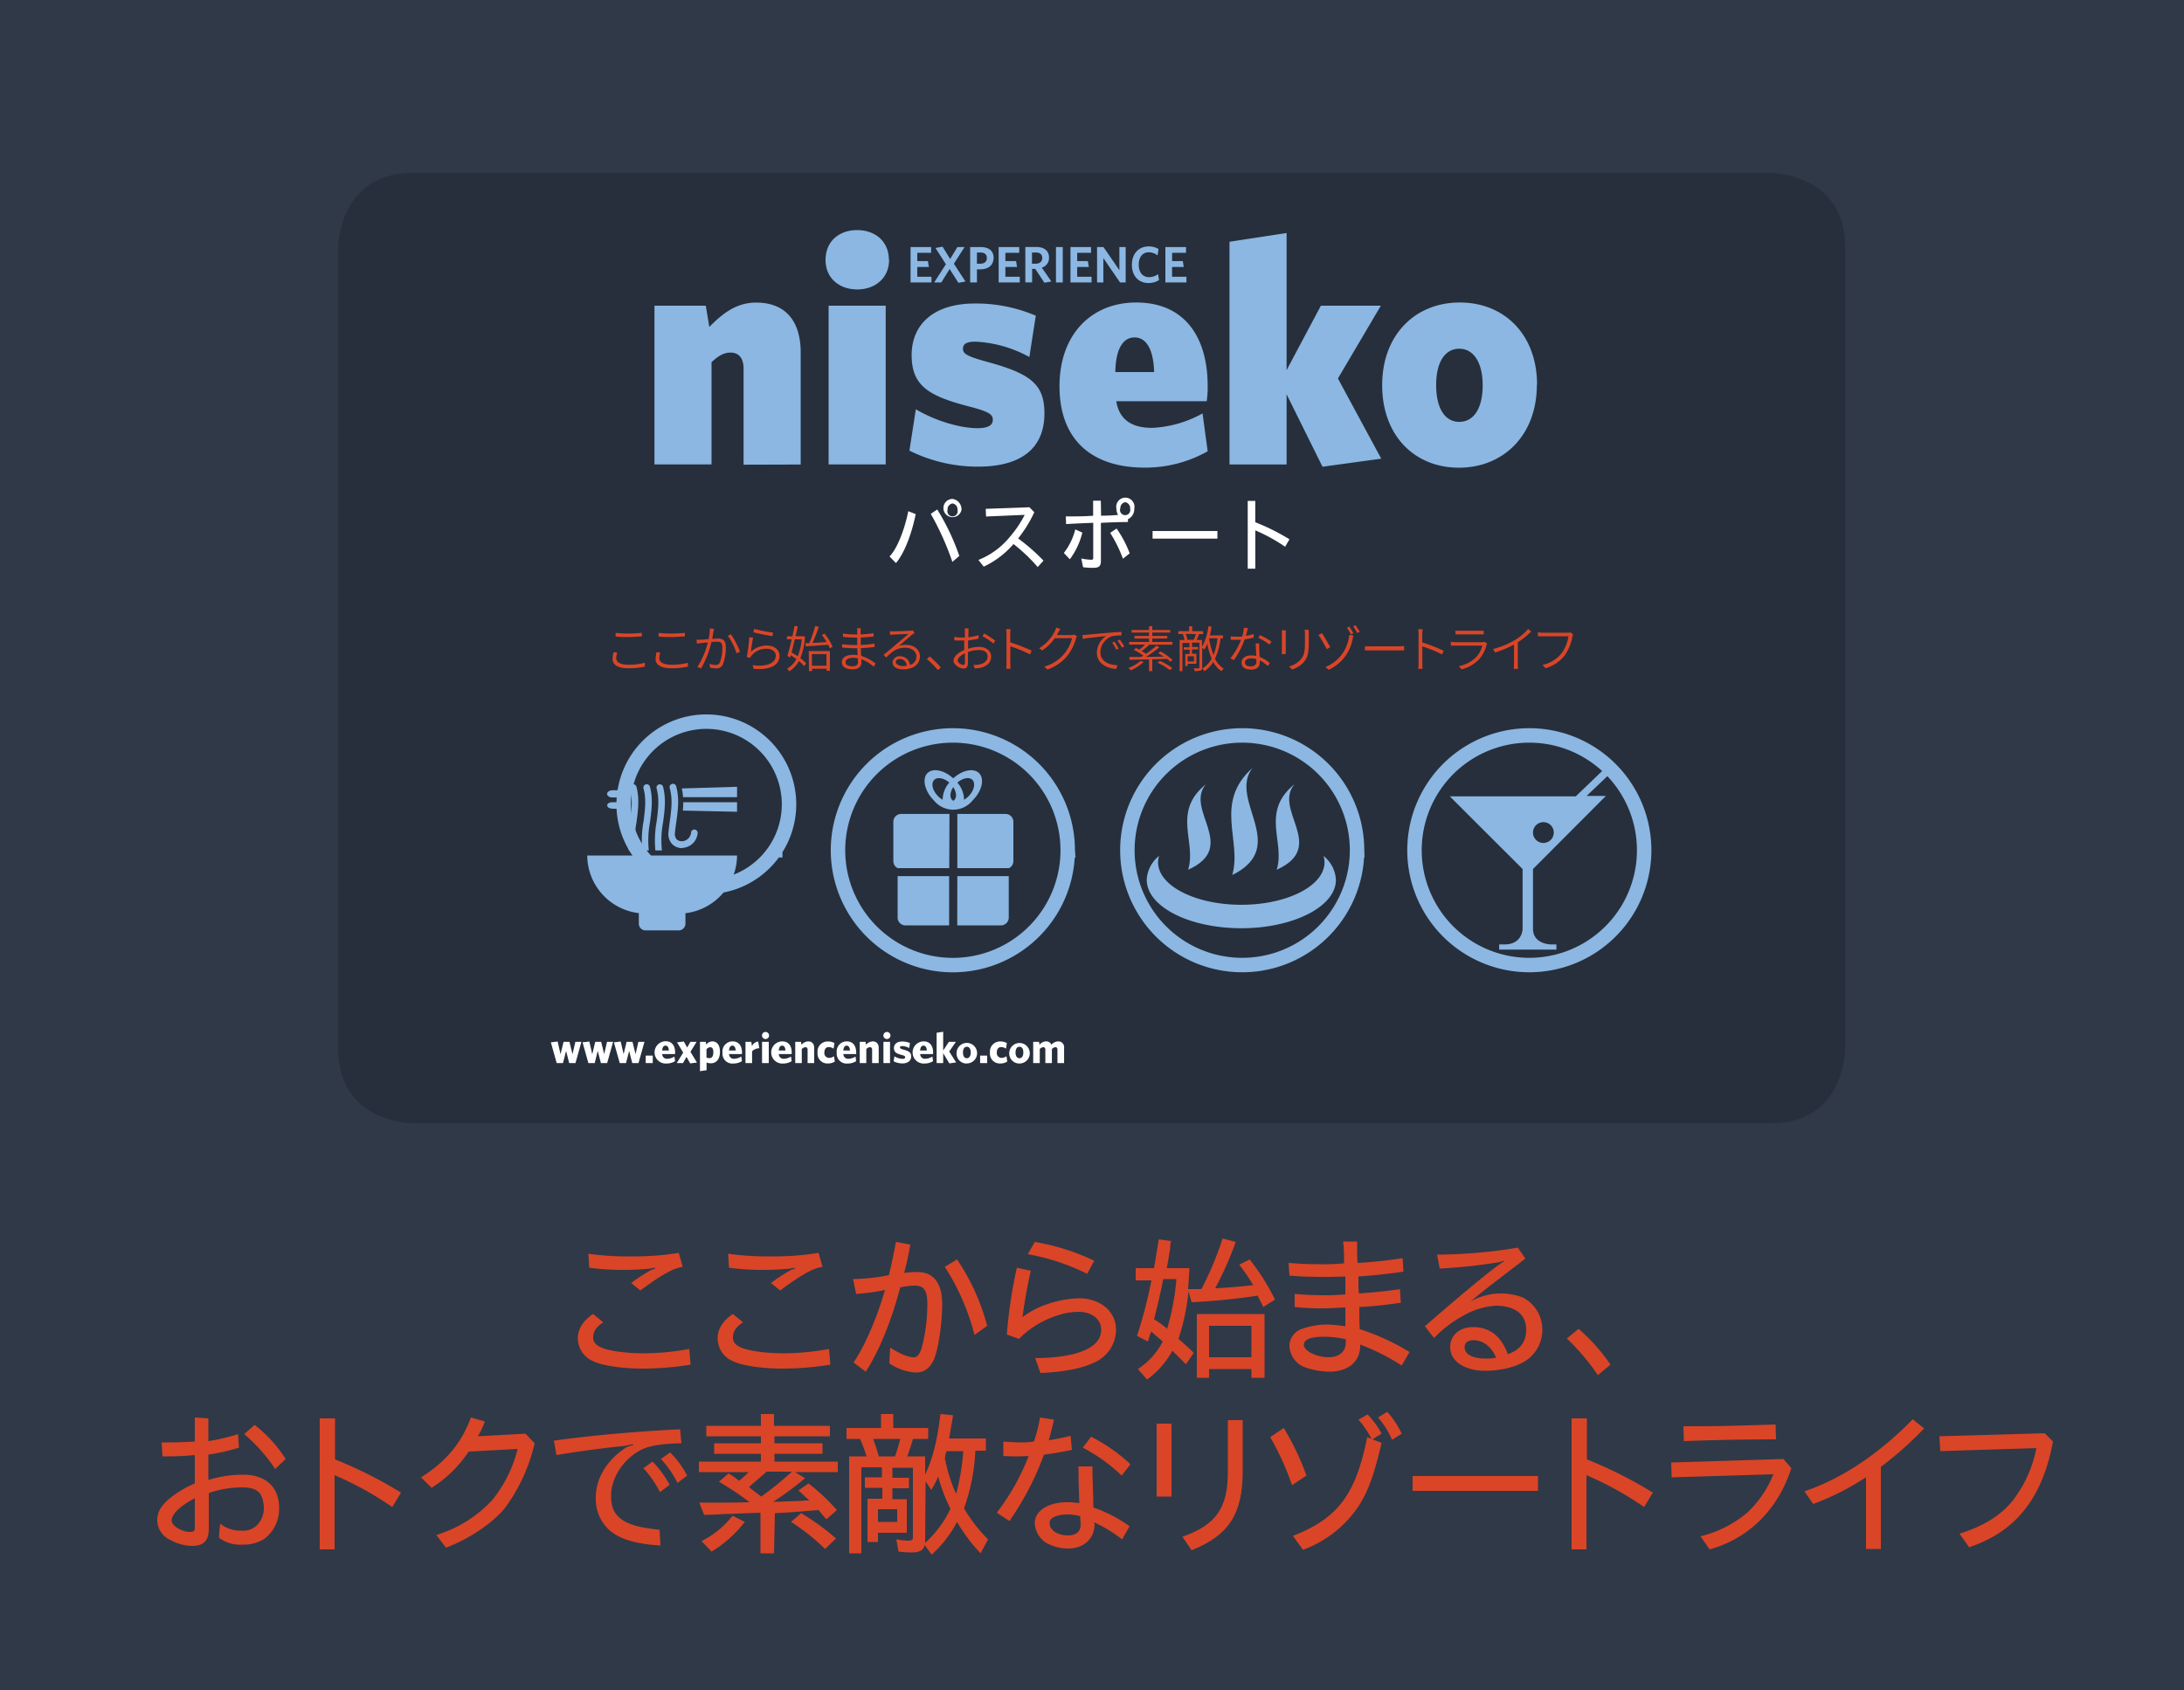 <svg xmlns="http://www.w3.org/2000/svg" xmlns:xlink="http://www.w3.org/1999/xlink" viewBox="0 0 500 387"><defs><style>.a,.g{fill:none;}.b{fill:#303947;}.c{fill:#da4527;}.d{clip-path:url(#a);}.e{fill:#272f3c;}.f{fill:#8bb7e2;}.g{stroke:#8bb7e2;stroke-miterlimit:10;stroke-width:3.31px;}.h{fill:#fff;}</style><clipPath id="a"><rect class="a" x="64.63" y="39.59" width="370.61" height="219.07"/></clipPath></defs><title>passport-splash-sm-ja</title><rect class="b" width="500" height="387"/><path class="c" d="M158.1,312.5a70.003,70.003,0,0,1-11,.9c-4.7,0-9.3-.7-11.3-1.7a5.67,5.67,0,0,1-3.5-5.4c0-2,1.3-4,3.5-5.4l2.3,1.9c-1.6,1.1-2.3,2.1-2.3,3.4,0,1,.4,1.7,1.7,2.3,1.6.8,5.7,1.4,10,1.4a58.36,58.36,0,0,0,10.3-1Zm-9.3-22a58.379,58.379,0,0,1-6.2.3,56.586,56.586,0,0,1-7.7-.5l-.2-3.2a64.266,64.266,0,0,0,9.8.6,62.157,62.157,0,0,0,10.9-.8l.9,3.2c-2.1.3-4.7,1.7-9.7,5.4l-2.1-1.7a42.176,42.176,0,0,1,4.6-3l.9-.3-.1-.2Z"/><path class="c" d="M190.1,312.5a70.003,70.003,0,0,1-11,.9c-4.7,0-9.3-.7-11.3-1.7a5.67,5.67,0,0,1-3.5-5.4c0-2,1.3-4,3.5-5.4l2.3,1.9c-1.6,1.1-2.3,2.1-2.3,3.4,0,1,.4,1.7,1.7,2.3,1.6.8,5.7,1.4,10,1.4a58.36,58.36,0,0,0,10.3-1Zm-9.3-22a58.379,58.379,0,0,1-6.2.3,56.586,56.586,0,0,1-7.7-.5l-.2-3.2a64.266,64.266,0,0,0,9.8.6,62.157,62.157,0,0,0,10.9-.8l.9,3.2c-2.1.3-4.7,1.7-9.7,5.4l-2.1-1.7a42.176,42.176,0,0,1,4.6-3l.9-.3-.1-.2Z"/><path class="c" d="M195.3,292.9a44.265,44.265,0,0,0,8.2-.9c.6-2.4,1.2-5.3,1.6-7.6l3.3.6c-.4,2.4-.8,4.1-1.4,6.5a16.886,16.886,0,0,1,3.1-.2c3.6,0,5.6,2.5,5.6,7.3,0,4.3-.8,9.9-1.8,12.5-.9,2.1-2.2,3.2-4.3,3.2a12.111,12.111,0,0,1-6-2.1l.2-3.6c2.4,1.5,4.1,2.2,5.4,2.2.7,0,1.2-.5,1.7-1.8a37.739,37.739,0,0,0,1.4-10.3c0-3.2-.7-4.3-3-4.3a18.997,18.997,0,0,0-3.2.4c-2.1,7.9-4.8,14.5-7.9,19.3l-2.8-2.1c2.5-3.6,5.3-10,7.2-16.6a48.921,48.921,0,0,1-6.6.9Zm27.8,12.8a52.778,52.778,0,0,0-6.8-15.6l2.8-1.7a49.541,49.541,0,0,1,6.9,15.2Z"/><path class="c" d="M230.5,305.6a108.228,108.228,0,0,1,2.3-15.3l3.2.7-.2.8c-.8,3.7-1.4,7.3-1.7,9.8a19.751,19.751,0,0,1,5.8-3,23.87,23.87,0,0,1,7.1-1.3c4.9,0,8.5,3,8.5,7.2a8.25,8.25,0,0,1-5.2,7.6c-2.7,1.3-7,2.1-12.1,2.3L237,311c9.8-.1,15.1-2.4,15.1-6.5,0-2.4-2.1-4.1-5.2-4.1-4.4,0-10.1,2.5-13.6,6.2Zm18.4-13.9a50.212,50.212,0,0,0-13.6-4.5l1.6-2.8a50.472,50.472,0,0,1,13.6,4.3Z"/><path class="c" d="M272.3,290.2c-.1,2.2-.2,3.4-.3,5h3l.2-.3a73.379,73.379,0,0,0,4.7-11.3l3,.8a74.796,74.796,0,0,1-4.7,10.6h.3c3.5-.2,5.4-.4,8.4-.7a39.31,39.31,0,0,0-3.2-4.7l2.4-1.2a52.383,52.383,0,0,1,5.8,9.2l-2.7,1.7c-.6-1.3-.6-1.3-1.3-2.6a150.385,150.385,0,0,1-15.1,1.5l-.7-2.5a51.341,51.341,0,0,1-2.3,10.9c1.5,1.3,2.4,2.1,3.5,3.2l-1.8,2.6-3.1-3.1a19.372,19.372,0,0,1-5.8,6.6l-2.1-2.4a16.62,16.62,0,0,0,5.7-6.3c-.9-.8-1.7-1.4-2.4-2.1-.1-.1-.2-.1-.2-.2l-.2.4c-.2.6-.3.9-.6,1.9l-2.5-1.3a101.212,101.212,0,0,0,3.3-12.7H260v-2.8h4.2l.2-1.2c.4-2.4.4-2.5.9-5.4l2.8.4a6.53,6.53,0,0,0-.2,1.7c-.2,1-.6,3.8-.8,4.5h5.2Zm-6,2.7c-.4,2.3-1.5,6.9-2.1,9.2a25.008,25.008,0,0,1,2.8,2l.2.2a57.135,57.135,0,0,0,2.1-11v-.4Zm23.1,22.6h-2.9v-2h-9.7v2H274V300.9h15.5v14.6Zm-12.6-4.7h9.7v-7.2h-9.7Z"/><path class="c" d="M295,289.2c2.7.2,4.4.3,7.3.3a51.309,51.309,0,0,0,5.4-.2v-.2a38.47,38.47,0,0,0-.2-4.8h3.2V286c0,.9,0,2,.1,3.2a96.19,96.19,0,0,0,10.3-1.1l.2,3.1c-3.4.5-7.1.9-10.3,1.1v1.4a23.235,23.235,0,0,0,.1,2.5c4.1-.3,6.9-.6,9.4-1l.2,3.1a86.665,86.665,0,0,1-9.5,1c0,1.6,0,3.9.1,5.1h.1a53.314,53.314,0,0,1,11.3,5.2l-1.8,3.1a48.997,48.997,0,0,0-9.5-4.8v.2c0,3.7-2.7,6-7.1,6a17.203,17.203,0,0,1-5.8-1.1,5.44,5.44,0,0,1-3.3-4.9,4.18,4.18,0,0,1,2.6-3.7,17.884,17.884,0,0,1,6.1-1.1c1.6.1,2.8.2,4.1.4v-4.3c-2.4.1-3.3.2-5.1.2a58.811,58.811,0,0,1-6.5-.3v-3c2.2.2,4.3.3,6.9.3a43.361,43.361,0,0,0,4.7-.2v-4.1c-2.4.1-3.3.1-5.2.1-3,0-5.4-.1-7.6-.3l-.2-2.9Zm13.2,17.5a23.408,23.408,0,0,0-5-.6c-3.1,0-4.7.6-4.7,1.9s2.8,2.8,5.7,2.8c2.4,0,3.9-1.3,3.9-3.4v-.7Z"/><path class="c" d="M343.4,289a125.447,125.447,0,0,1-13.8,1.5l-.6-3.2a115.817,115.817,0,0,0,18.5-1.6l1.7,2.5-1,.8-3.4,2.6c-4.3,3.3-5.6,4.3-8.2,6.5a13.719,13.719,0,0,1,7.1-1.9,14.166,14.166,0,0,1,4.9.9,8.28,8.28,0,0,1,4.5,7.3,8.5,8.5,0,0,1-3.8,7.2c-2.1,1.4-5.7,2.3-9.3,2.3-4.7,0-8-2.2-8-5.4,0-2.7,2.1-4.6,5.2-4.6,3.9,0,6.5,2.1,8,6.2,2.8-1,4.2-2.8,4.2-5.6,0-3.5-2.5-5.5-7-5.5a17.06,17.06,0,0,0-7.6,2.4,26.997,26.997,0,0,0-6.5,5l-2.1-2.7c6.1-5.3,13.6-11.7,17.4-14.4l.8-.5-.1-.1Zm-6,17.9c-1.4,0-2.1.6-2.1,1.6,0,1.6,1.8,2.6,4.8,2.6a11.392,11.392,0,0,0,2.4-.2C341.5,308.4,339.5,306.9,337.4,306.9Z"/><path class="c" d="M365.8,314.9a50.004,50.004,0,0,0-7.1-8.4l2.7-2.2a41.889,41.889,0,0,1,7.3,8.2Z"/><path class="c" d="M47.7,324.8V330a42.786,42.786,0,0,0,6.8-1.6l.2,3.1a46.673,46.673,0,0,1-7,1.6v5.8a26.786,26.786,0,0,1,8-1.2c5.1,0,8.2,2.8,8.2,7.6a8.61,8.61,0,0,1-3.4,7.1,8.81,8.81,0,0,1-5.1,1.3,7.83,7.83,0,0,1-5.3-1.6l.3-3.2a7.27,7.27,0,0,0,4.8,1.6,4.51,4.51,0,0,0,3.6-1.2,5.57,5.57,0,0,0,1.6-4.2c-.2-3.3-1.5-4.5-5-4.5a23.383,23.383,0,0,0-7.6,1.3V350c0,2.8-1.1,4-3.9,4a10.77,10.77,0,0,1-4.8-1.3,5.08,5.08,0,0,1-3.1-4.6c0-1.7.7-3,2.4-4.6a23.929,23.929,0,0,1,6.2-3.8v-6.5c-2.1.2-4.2.3-6,.3H37.2l-.2-3.2h2.2c1.6,0,3.5-.1,5.4-.2v-5.5Zm-3.1,18.3c-3.3,1.7-5.3,3.6-5.3,5.1,0,1.2,2.3,2.6,4.2,2.6.9,0,1.1-.2,1.1-1.1ZM63,336.4a37.32,37.32,0,0,0-7.1-8l2.4-2.1a30.689,30.689,0,0,1,7.1,7.8Z"/><path class="c" d="M76.7,324.7v9.5a96.561,96.561,0,0,1,15.1,7.6l-2,3.3a75.491,75.491,0,0,0-13.2-7.3v17H73.2v-30h3.5Z"/><path class="c" d="M122.4,330.5a40.24,40.24,0,0,1-6.7,14.7c-2.8,3.5-8.4,7.3-13.6,9.2l-2.2-2.9a28.999,28.999,0,0,0,12.8-8,30,30,0,0,0,5.8-11.7l-11.2.6a28.149,28.149,0,0,1-8.5,8.3l-2.4-2.4c5.7-3.6,9.3-7.9,11.4-13.7l3.2.9a17.598,17.598,0,0,1-1.6,3.4l10.9-.6Z"/><path class="c" d="M143,331.1c-5,.5-11,1.3-15.6,2.1l-.6-3.3c7.8-1.1,18.5-2.1,28.9-2.6l.3,3.2c-4.3.1-6.9.5-8.8,1.3-4.3,2-7.3,6.5-7.3,10.7,0,2.8.8,4.4,2.8,5.7,1.8,1.1,4.3,1.7,8.3,2.1l.2,3.6c-5.6-.3-9.5-1.5-11.8-3.6a9.65,9.65,0,0,1-3-7.4c0-4.5,2.7-8.8,7.2-11.6l1.4-.4-.1-.2Zm8.1,10.6a24.518,24.518,0,0,0-3.8-5.5l2.1-1.5a24.17,24.17,0,0,1,3.9,5.3Zm4-2.1a22.138,22.138,0,0,0-3.8-5.5l2.1-1.5a20.131,20.131,0,0,1,3.9,5.3Z"/><path class="c" d="M177.2,355.7h-3.1v-9.3l-5.3.2-2.3.1a12.135,12.135,0,0,0-2,.1l-3.3.1-1.1-2.8c5,0,8,0,11.5-.1l-.5-.4a73.766,73.766,0,0,0-6.5-4.3l2.2-1.9a18.995,18.995,0,0,1,2.4,1.7,19.849,19.849,0,0,0,2.2-2H160v-2.4h14.2v-1.8H163.5v-2.4h10.7v-1.6H161.7v-2.4h12.5v-2.7h3v2.7H190v2.4H177.3v1.6h11v2.4h-11v1.8h14.5v2.4H182l2.3,1.4a68.792,68.792,0,0,1-7.3,5.4c1.6,0,3-.1,3.5-.1,2.6-.1,3-.1,3.9-.2h.9c-.9-.8-1.5-1.4-2.5-2.3l2.3-1.6a45.777,45.777,0,0,1,6.5,6.1l-2.4,2.1c-.9-1-1.3-1.5-1.8-2.1h-.2c-3.5.3-7,.6-9.8.7l-.2,9.2Zm-16.6-2.8a20.57,20.57,0,0,0,7.1-5.8l2.8,1.4a26.999,26.999,0,0,1-7.6,6.8Zm11.3-12c1.2.9,1.4,1.1,2.4,1.8a78.072,78.072,0,0,0,7-5.7h-5.8c-1.2,1.1-2.8,2.4-4,3.5Zm17,13.8a50.698,50.698,0,0,0-7.8-6.2l2.3-2a54.366,54.366,0,0,1,8,5.8Z"/><path class="c" d="M211.8,333.5v4.2c1.7-3.6,2.8-7.9,3.5-13.9l2.9.3c-.4,2.4-.6,3.4-.9,5.3h8.4v2.8h-2.4a45.098,45.098,0,0,1-2.6,13.2,35.062,35.062,0,0,0,5.5,7.1l-1.7,3.2a38.272,38.272,0,0,1-5.4-7.2,26.491,26.491,0,0,1-5.8,7.5l-1.6-2.2c-.3,1.2-1.2,1.7-3,1.7a25.203,25.203,0,0,1-3-.2l-.5-2.8a19.004,19.004,0,0,0,2.6.3c1,0,1.2-.2,1.2-.8V336.1h-4.7v2.3h3.8v2.4h-3.8v2.5h3.3V351H201v2.1h-2.4v-9.9H202v-2.5h-4v-2.4h3.9V336h-4.7v19.7h-2.8V333.5h4a41.009,41.009,0,0,0-1.5-4h-3.1V327h7.9v-3.2h2.8V327h8v2.5H209c-.3,1.1-.8,2.7-1.3,4Zm-6.9,0a34.707,34.707,0,0,0,1.2-4h-6.2c.6,1.6.9,2.7,1.3,4ZM201,345.6v2.9h4.4v-2.9Zm10.8,7.2v.5a24.73,24.73,0,0,0,5.8-7.8,36.349,36.349,0,0,1-2.8-7.4,22.715,22.715,0,0,1-1.6,3.1l-1.3-2-.1,13.6Zm4.8-20.1a2.001,2.001,0,0,0-.2.8.37.37,0,0,1-.1.3,35.102,35.102,0,0,0,2.6,8.3,54.317,54.317,0,0,0,1.6-9.3v-.5h-3.8Z"/><path class="c" d="M229.7,330.1c1.4.1,2.7.2,3.7.2a17.373,17.373,0,0,0,3.3-.2,33.604,33.604,0,0,0,1.4-5.5l3.2.5c-.4,1.7-.7,3-1.2,4.7a50.261,50.261,0,0,0,5-1l.3,3.2c-2.2.5-4.7.9-6.4,1.1a66.34,66.34,0,0,1-7.9,15.2l-2.9-1.9a51.501,51.501,0,0,0,7.3-13c-.93.08-1.87.11-2.8.1s-1.6,0-3-.1Zm20.9,18.8c0,3.4-2.4,5.7-6.1,5.7a10.299,10.299,0,0,1-5-1.3,5.69,5.69,0,0,1-2.6-4.5c0-2.8,3-4.8,7.4-4.8a23.84,23.84,0,0,1,2.8.2c-.1-2.8-.2-5.4-.2-8.4h3.2c0,3.2.2,6.1.2,9.4a32.413,32.413,0,0,1,8.3,4.3l-1.7,3a34.877,34.877,0,0,0-6.4-3.9v.3Zm-3.3-1.7a10.995,10.995,0,0,0-2.8-.4,7.888,7.888,0,0,0-3,.5c-.9.4-1.2.8-1.2,1.5,0,1.6,1.8,2.8,4.3,2.8,1.7,0,2.8-.9,2.8-2.4Zm9.5-9.3a39.299,39.299,0,0,0-8.9-6.4l1.9-2.5a38.768,38.768,0,0,1,9,6.3Z"/><path class="c" d="M268.2,326v16.7h-3.4V326Zm16.3-.8v11.7c0,9.8-3.2,14.7-11.7,18.1l-2.1-3.1c7.7-2.7,10.5-6.6,10.4-15.2V325.2Z"/><path class="c" d="M295.8,340.1a63.37,63.37,0,0,0-5-11l3.1-2.1a61.209,61.209,0,0,1,5.2,10.9Zm20.5-9.7c-1.7,7.3-3,10.9-5.2,14.4a26.21,26.21,0,0,1-12.8,10.1l-2.3-3.2c10.3-4,14.4-9.5,17-22.6l1,.4a20.996,20.996,0,0,0-3-4.4l2.1-1.2a19.21,19.21,0,0,1,3.2,4.4l-2.1,1.3Zm2.4-.7a20.471,20.471,0,0,0-3.2-5.1l2.1-1.3a20.552,20.552,0,0,1,3.3,5Z"/><path class="c" d="M352.1,338v3.4H323.4V338Z"/><path class="c" d="M363.3,324.7v9.5a96.561,96.561,0,0,1,15.1,7.6l-2,3.3a75.491,75.491,0,0,0-13.2-7.3v17h-3.4v-30h3.5Z"/><path class="c" d="M408.3,334.1l1.8,2.1c-3,9.4-9.7,16.1-18.7,18.6l-2.1-3a26.21,26.21,0,0,0,10.7-5.4,24.631,24.631,0,0,0,6-8.8l-23.3.7-.1-3.4Zm-1.7-4.5c-8.3,0-15.5.2-21.1.4l-.1-3.4h3.4c5.1,0,11.5-.2,17.7-.4Z"/><path class="c" d="M427.3,338.2a58.12,58.12,0,0,1-12.2,6.2l-2-2.9c8.6-2.9,17.1-8.6,24.8-16.5l2.6,2.1a78.735,78.735,0,0,1-9.9,8.8v18.8h-3.4V338.2Z"/><path class="c" d="M470,330.1c-2.4,13-8.6,20.7-19.2,24.2l-2.2-3.1c5.5-1.7,9.5-4.2,12.2-7.6a28.24,28.24,0,0,0,5.4-12l-22,.7-.2-3.4,24.1-.7Z"/><g class="d"><path class="e" d="M422.44,240.18s0,17.06-17.06,17.06H94.49s-17.06,0-17.06-17.06V56.66s0-17.07,17.06-17.07H405.38s17.06,0,17.06,17.07Z"/><path class="f" d="M213.25,64.68V63.37H210V61.13h2.65l-.21-1.34H210v-1.9h3.17V56.57h-4.71v8.11Zm3.3-4.17-2.68,4.17h1.63l1.91-3.08,2,3.16,1.63-.29-2.66-4.08,2.45-3.82h-1.64l-1.66,2.74-1.74-2.82-1.63.29Zm10.93-1.44c0-1.64-1.12-2.5-3-2.5h-2.37v8.11h1.55v-3h.69c1.86,0,3.11-.88,3.11-2.63m-1.53,0c0,.93-.59,1.34-1.59,1.34h-.68V57.82h.74c1,0,1.53.43,1.53,1.28m7.53,5.58V63.37h-3.29V61.13h2.66l-.21-1.34h-2.45v-1.9h3.17V56.57h-4.71v8.11Zm5.15-5.59c0,.84-.6,1.3-1.57,1.3h-.78V57.82h.86c1,0,1.49.46,1.49,1.27m-.1,2.2A2.29,2.29,0,0,0,240.16,59c0-1.58-1.1-2.44-2.91-2.44h-2.51v8.11h1.55v-3.1H237l2.11,3.18,1.59-.29Zm4.8-4.72h-1.56v8.11h1.56Zm6.59,8.11V63.37h-3.29V61.13h2.66l-.22-1.34h-2.44v-1.9h3.17V56.57h-4.71v8.11Zm7.81,0V56.57h-1.44v5.31l-3.64-5.31h-1.47v8.11h1.44V59.1l3.82,5.58Zm7.63-.55-.21-1.34a3.73,3.73,0,0,1-2.06.68c-1.43,0-2.37-1.06-2.37-2.84s.88-2.86,2.31-2.86a3.27,3.27,0,0,1,2,.72l.22-1.47a4.28,4.28,0,0,0-2.27-.59c-2.29,0-3.83,1.7-3.83,4.21s1.48,4.18,3.85,4.18a4.47,4.47,0,0,0,2.38-.69m6.26.55V63.37h-3.29V61.13H271l-.21-1.34h-2.45v-1.9h3.18V56.57H266.8v8.11Z"/><path class="f" d="M183.31,106.37V80.74c0-7.27-3.52-11.45-10.2-11.45-4.34,0-7.49,2.27-10.72,5.58L161.58,70H149.83v36.35H162.9V82.94c1.47-1.39,2.79-2.2,4.33-2.2,2.13,0,3,1.54,3,3.67v22ZM203.5,59.52c0-4.26-3.15-6.83-7.27-6.83S189,55.26,189,59.52s3.24,6.76,7.27,6.76,7.27-2.57,7.27-6.76M202.77,70H189.7v36.35h13.07Zm36.34,24.67c0-6.68-3.15-9.1-13.14-11.82-4.85-1.32-5.51-1.91-5.51-3s.81-1.61,2.87-1.61a28.289,28.289,0,0,1,12.33,3.52l1.47-9.47a34.77,34.77,0,0,0-13.95-2.79c-9.33,0-14.47,4.7-14.47,11.82s4,9.4,13.37,11.82c4.55,1.18,5.21,1.84,5.21,3s-.95,1.91-3.52,1.91c-3.75,0-9.4-1.54-14.1-4.33l-1.47,9.47a35.15,35.15,0,0,0,15.71,3.67c9.77,0,15.2-4.11,15.2-12.19m37.37-6.31c0-10.72-4.91-19.09-16.37-19.09-10.13,0-17.55,7.19-17.55,19.16,0,12.78,7.93,18.65,19.46,18.65a29,29,0,0,0,14.46-3.74l-1.17-8.67a26.167,26.167,0,0,1-11.53,3.31c-4.26,0-7.49-1.55-8.22-6.1h20.7a21.346,21.346,0,0,0,.22-3.52M264.22,85.2h-8.88c.07-5.29,1.76-7.93,4.4-7.93s4.34,2.64,4.48,7.93m52,19.83L306.3,86.67,316.13,70H302.4l-7.85,14.76V53.36l-13.07,2v51h13.07V90.29l8.22,16.59Zm35.67-16.89c0-11.53-7.48-18.87-17.69-18.87s-17.77,7.41-17.77,18.94S323.84,107.1,334,107.1s17.84-7.41,17.84-18.94m-12.4.07c0,5.21-2,8.37-5.36,8.37s-5.29-3.23-5.29-8.44,2-8.3,5.29-8.3,5.36,3.16,5.36,8.37"/></g><path class="c" d="M141.31,149.43a4.35,4.35,0,0,0-.23,1.31c0,.86.89,1.47,2.72,1.47a13.929,13.929,0,0,0,3.84-.44v.87a15.903,15.903,0,0,1-3.83.39c-2.24,0-3.57-.74-3.57-2.12a7.22,7.22,0,0,1,.23-1.56Zm-.37-4.5a25.116,25.116,0,0,0,3,.15c1.07,0,2.19-.08,3-.16v.83c-.76,0-2,.13-3,.13a24.424,24.424,0,0,1-3-.12Z"/><path class="c" d="M151.16,149.43a4.668,4.668,0,0,0-.22,1.31c0,.86.88,1.47,2.71,1.47a13.929,13.929,0,0,0,3.84-.44v.87a16.063,16.063,0,0,1-3.84.39c-2.23,0-3.56-.74-3.56-2.12a7.239,7.239,0,0,1,.22-1.56Zm-.37-4.5a25.116,25.116,0,0,0,3,.15c1.07,0,2.19-.08,3-.16v.83c-.76,0-2,.13-3,.13a24.424,24.424,0,0,1-3-.12Z"/><path class="c" d="M163.47,144c-.05.19-.09.41-.13.62s-.17,1-.29,1.67c.54,0,1-.07,1.32-.07,1,0,1.79.36,1.79,1.86a10.782,10.782,0,0,1-.66,4.06,1.56,1.56,0,0,1-1.61.92,6.604,6.604,0,0,1-1.32-.17l-.14-.87a5.12,5.12,0,0,0,1.39.25,1,1,0,0,0,1-.59,9.591,9.591,0,0,0,.55-3.5c0-1.06-.49-1.24-1.22-1.24a8.291,8.291,0,0,0-1.28.08,22.092,22.092,0,0,1-2.37,6.05l-.84-.33a18.481,18.481,0,0,0,2.39-5.64l-1.5.16a8.088,8.088,0,0,0-1,.13l-.08-.9h1c.37,0,1.05-.07,1.76-.13a13.063,13.063,0,0,0,.28-2.45Zm3.86,1.23a18.712,18.712,0,0,1,2.08,4l-.78.38a13.82,13.82,0,0,0-2-4Z"/><path class="c" d="M171.91,149.24a5.36,5.36,0,0,1,3.71-1.41c1.68,0,2.84,1,2.84,2.33,0,2-1.83,3.33-5.91,3l-.25-.83c3.58.43,5.31-.63,5.31-2.2,0-.92-.87-1.57-2-1.57a4.36,4.36,0,0,0-3.53,1.53,1.71,1.71,0,0,0-.33.55l-.78-.19a39.999,39.999,0,0,0,.57-4.53l.88.11C172.23,146.8,172,148.5,171.91,149.24Zm.76-5.23a33.171,33.171,0,0,0,4.33.86l-.19.79c-1.06-.14-3.49-.64-4.34-.88Z"/><path class="c" d="M184.3,145.77a15.138,15.138,0,0,1-1.07,4.94,9.116,9.116,0,0,1,1.33,1.23l-.46.6a8.996,8.996,0,0,0-1.2-1.17,6.06,6.06,0,0,1-2.23,2.36,2.82,2.82,0,0,0-.47-.62,5.14,5.14,0,0,0,2.11-2.19c-.41-.31-.85-.6-1.28-.87l-.13.5-.64-.32c.3-1,.65-2.4,1-3.84h-1.1v-.69h1.26c.18-.83.35-1.65.49-2.36l.71.08c-.13.7-.3,1.49-.49,2.28h1.73Zm-2.34.62c-.24,1.05-.5,2.08-.74,3,.45.27.94.57,1.41.89a13.588,13.588,0,0,0,.91-3.88Zm6.8-1.3a12.68,12.68,0,0,1,1.85,3l-.64.38c-.09-.24-.22-.53-.36-.82-1.87.13-3.79.28-5.14.36l-.09-.73h.89a29.267,29.267,0,0,0,1.36-3.92l.82.18c-.4,1.17-.94,2.62-1.43,3.69,1-.05,2.1-.13,3.22-.2a14.241,14.241,0,0,0-1.08-1.62Zm-3.6,4H190v4.53h-.75v-.48h-3.33v.52h-.72Zm.72.7v2.66h3.33v-2.66Z"/><path class="c" d="M200,152.67a8.299,8.299,0,0,0-2.79-1.71v.74c0,.75-.48,1.57-2,1.57s-2.48-.57-2.48-1.64,1-1.68,2.6-1.68a6.404,6.404,0,0,1,1,.08c0-.53-.05-1.1-.06-1.59h-.65c-.78,0-2-.07-2.84-.16v-.77a22.755,22.755,0,0,0,2.85.2h.62V146h-.57a24.857,24.857,0,0,1-2.69-.17v-.75a18.993,18.993,0,0,0,2.68.21h.59v-.77a6.149,6.149,0,0,0-.05-.66h.87a5.764,5.764,0,0,0-.06.74v.67A24.228,24.228,0,0,0,200,145v.76c-.92.09-1.89.18-2.94.22v1.71a29.909,29.909,0,0,0,3.16-.31v.78c-1.08.13-2.08.21-3.15.26,0,.6.06,1.23.08,1.77a9.52,9.52,0,0,1,3.3,1.77Zm-3.58-1.92a5.904,5.904,0,0,0-1.12-.12c-1.12,0-1.72.44-1.72,1s.45.94,1.62.94c.66,0,1.23-.19,1.23-1a6.607,6.607,0,0,1-.04-.82Z"/><path class="c" d="M209.39,144.94c-.2.14-.43.29-.59.42-.55.41-2.12,1.81-3,2.56a4.569,4.569,0,0,1,1.62-.25c1.86,0,3.19,1.11,3.19,2.61,0,1.83-1.53,3-3.85,3-1.52,0-2.42-.67-2.42-1.57a1.55,1.55,0,0,1,1.659-1.433l.031.003a2.23,2.23,0,0,1,2.3,2,2,2,0,0,0,1.48-2c0-1.12-1.13-1.95-2.57-1.95-1.88,0-2.89.77-4.36,2.24l-.59-.62c1-.78,2.41-2,3.07-2.56s2.06-1.73,2.64-2.23l-3.53.15-.72.07v-.85a6.905,6.905,0,0,0,.77.05c.58,0,3.28-.1,3.87-.15a4.855,4.855,0,0,0,.57-.09Zm-1.82,7.51A1.57,1.57,0,0,0,206,150.9c-.53,0-.93.3-.93.72s.68.9,1.56.9a5.614,5.614,0,0,0,.94-.07Z"/><path class="c" d="M214.7,153.44a18.17,18.17,0,0,0-2.52-2.52l.66-.59a21.793,21.793,0,0,1,2.56,2.53Z"/><path class="c" d="M221.6,148.57a8.319,8.319,0,0,1,2.53-.44c1.63,0,2.78.9,2.78,2.21s-.89,2.2-2.39,2.57a8.371,8.371,0,0,1-1.38.15l-.28-.81a6.674,6.674,0,0,0,1.32-.08c1-.18,1.92-.74,1.92-1.82s-.9-1.5-2-1.5a7,7,0,0,0-2.51.47v2.47c0,1-.36,1.31-1,1.31-.84,0-2.29-.84-2.29-1.82s1.17-1.9,2.45-2.44v-2.17h-.88a11.842,11.842,0,0,1-1.39-.05v-.79A9.812,9.812,0,0,0,220,146h.9v-1.35a4.372,4.372,0,0,0-.06-.75h.88v.72c0,.25,0,.74-.05,1.3a14.477,14.477,0,0,0,2.36-.47v.8a21.999,21.999,0,0,1-2.4.41v1.6Zm-.69,3.12v-2.08c-.94.44-1.66,1.1-1.66,1.64s.82,1,1.29,1C220.78,152.26,220.91,152.06,220.91,151.69Zm4.39-6.63a19.995,19.995,0,0,1,2.54,1.65l-.41.66a14.19,14.19,0,0,0-2.5-1.68Z"/><path class="c" d="M235.82,149.86A29.782,29.782,0,0,0,231.3,148v3.83a11.602,11.602,0,0,0,.06,1.31h-1a8.991,8.991,0,0,0,.07-1.31V145.2a9.387,9.387,0,0,0-.08-1.14h1q-.063.568-.07,1.14v1.9a39.058,39.058,0,0,1,4.88,1.89Z"/><path class="c" d="M246.56,145.72a3.634,3.634,0,0,0-.25.57,11.17,11.17,0,0,1-2,3.94,10.17,10.17,0,0,1-4.51,3.08l-.74-.67a8.9,8.9,0,0,0,6.37-6.5h-3.94a10.94,10.94,0,0,1-2.89,2.81l-.7-.52a9.39,9.39,0,0,0,3.58-3.87,4.876,4.876,0,0,0,.33-.85l.93.31c-.17.28-.35.64-.47.84s-.19.36-.3.56h3.21a1.88,1.88,0,0,0,.71-.11Z"/><path class="c" d="M248.8,145.36c.69-.07,2.87-.28,4.94-.45,1.24-.12,2.26-.18,3-.2v.81a9.261,9.261,0,0,0-2.2.18,4,4,0,0,0-2.62,3.63c0,2.26,2.11,2.95,3.92,3l-.29.84c-2-.07-4.43-1.16-4.43-3.68a4.53,4.53,0,0,1,2.16-3.85c-1,.11-4.18.42-5.38.67l-.1-.91A8.388,8.388,0,0,0,248.8,145.36Zm7.29,3.17-.53.25a10.216,10.216,0,0,0-.93-1.61l.52-.23A14.211,14.211,0,0,1,256.09,148.53Zm1.29-.49-.54.26a11.578,11.578,0,0,0-1-1.59l.51-.25a14.934,14.934,0,0,1,1.03,1.54Z"/><path class="c" d="M261.83,151.6a12.18,12.18,0,0,1-2.93,1.9,3.598,3.598,0,0,0-.59-.51,10.65,10.65,0,0,0,2.83-1.65Zm6.09-.09a7.914,7.914,0,0,0-.7-.63l-3.42.1v2.7h-.74V151l-4.46.09-.07-.65h2.71l.51-.32a15.686,15.686,0,0,0-2.18-1.3l.5-.43c.24.11.5.24.76.38a14.523,14.523,0,0,0,1.32-1.17H258.5V147h4.56v-.78h-3.33v-.59h3.33v-.78h-4v-.59h4v-.88h.74v.88h4.11v.59H263.8v.78h3.43v.59H263.8V147h4.61v.62h-5.27a18.099,18.099,0,0,1-1.78,1.46c.38.22.73.45,1,.64a23.895,23.895,0,0,0,2.41-1.88l.67.38a27.74,27.74,0,0,1-3.1,2.21l4.07-.06a13.821,13.821,0,0,0-1.26-.8l.51-.41a13.119,13.119,0,0,1,2.79,2Zm-2.37-.17a14.069,14.069,0,0,1,2.84,1.65l-.59.45a14.181,14.181,0,0,0-2.81-1.69Z"/><path class="c" d="M279.43,146.16a15.11,15.11,0,0,1-1.28,4.69,5.46,5.46,0,0,0,2,2.25,3.175,3.175,0,0,0-.51.59,5.71,5.71,0,0,1-1.87-2.1,7.082,7.082,0,0,1-2.06,2.13,3.25,3.25,0,0,0-.45-.64,6.161,6.161,0,0,0,2.14-2.25,15.438,15.438,0,0,1-1-3.42,7.768,7.768,0,0,1-.7,1.35,4.265,4.265,0,0,0-.47-.42v4.53c0,.37-.09.57-.34.67a4.271,4.271,0,0,1-1.4.12,1.901,1.901,0,0,0-.21-.62h1.1c.1,0,.21,0,.21-.19v-5.69H272.9v1h1.38v.54H272.9v1h1V152h-2v.52h-.54v-2.76h1v-1H271v-.54h1.32v-1H270.7v6.47h-.64v-7.14h1.12a6.151,6.151,0,0,0-.4-1.29l.31-.06h-1.32v-.66h2.47v-1.12h.7v1.12h2.51v.66h-1.28l.35.07c-.19.44-.4.93-.59,1.28h1.25v1.58a12.549,12.549,0,0,0,1.47-4.74l.73.11c-.1.68-.24,1.34-.39,2h3v.72Zm-8-1a5.84,5.84,0,0,1,.42,1.29l-.19.06h1.62c.16-.35.39-.91.52-1.3Zm1.92,5.13H271.9v1.17h1.45Zm3.46-4.13a17.257,17.257,0,0,0,1,3.84,14.419,14.419,0,0,0,.92-3.84Z"/><path class="c" d="M287,146a17.248,17.248,0,0,1-2.05.41,19.369,19.369,0,0,1-2.46,4.75l-.8-.41a15.881,15.881,0,0,0,2.43-4.25h-2.36v-.77a10.913,10.913,0,0,0,1.35.07,11.39,11.39,0,0,0,1.29-.05,8.778,8.778,0,0,0,.37-2l.91.08c-.11.41-.26,1.11-.45,1.77a10.539,10.539,0,0,0,1.79-.42Zm1.29,1.35a7.591,7.591,0,0,0,0,1.17c0,.43.05,1.19.07,1.91a7.76,7.76,0,0,1,2.34,1.4l-.45.69a7.842,7.842,0,0,0-1.85-1.29v.51c0,.87-.59,1.59-1.94,1.59s-2.22-.48-2.22-1.58,1-1.66,2.22-1.66a5.929,5.929,0,0,1,1.13.11c0-.93-.1-2-.12-2.85Zm-.66,3.58a4.622,4.622,0,0,0-1.19-.17c-.86,0-1.43.39-1.43.93s.43.91,1.35.91,1.28-.53,1.28-1.08c-.01-.16-.01-.36-.02-.59Zm3-3.33a13.831,13.831,0,0,0-2.55-1.54l.4-.62a16.999,16.999,0,0,1,2.61,1.49Z"/><path class="c" d="M294.36,144.34v5.44h-.94a7.623,7.623,0,0,0,.06-.85v-3.79a4.301,4.301,0,0,0-.05-.8Zm5.27-.08a8.779,8.779,0,0,0,0,1V147c0,2.79-.35,3.66-1.17,4.64a5.83,5.83,0,0,1-2.69,1.66l-.66-.69A5.31,5.31,0,0,0,297.8,151c.82-.95.95-1.88.95-4.1v-1.73a8.293,8.293,0,0,0-.06-1Z"/><path class="c" d="M302.65,145c.5.72,1.5,2.47,1.89,3.2l-.79.45a31.74,31.74,0,0,0-1.9-3.25Zm6.12,1.21a4.837,4.837,0,0,0,.12-.84l1,.19a4.992,4.992,0,0,0-.22.75,9.72,9.72,0,0,1-5.47,7.07l-.76-.63a8.68,8.68,0,0,0,5.33-6.56Zm1.07-1.19-.57.25a10.466,10.466,0,0,0-.91-1.53l.56-.24a16.125,16.125,0,0,1,.92,1.5Zm1.45-.33-.58.25a11.439,11.439,0,0,0-.94-1.52l.57-.23a17.575,17.575,0,0,1,.95,1.48Z"/><path class="c" d="M312.5,148a14.545,14.545,0,0,0,1.5,0h6.25a10.001,10.001,0,0,0,1.21-.06v1h-8.99Z"/><path class="c" d="M330.16,149.86a29.892,29.892,0,0,0-4.53-1.84v3.83a9.648,9.648,0,0,0,.06,1.31h-1a8.991,8.991,0,0,0,.07-1.31v-6.63a7.723,7.723,0,0,0-.08-1.14h1c0,.34-.07.83-.07,1.14v1.9a39.058,39.058,0,0,1,4.88,1.89Z"/><path class="c" d="M340.46,147.36c0,.1-.11.23-.13.31a7.811,7.811,0,0,1-1.66,3.25,8.241,8.241,0,0,1-4.06,2.35l-.63-.73a7.51,7.51,0,0,0,4-2.09,5.92,5.92,0,0,0,1.38-2.61h-7.2V147c.39,0,.77.06,1.07.06h6.05a1.732,1.732,0,0,0,.59-.08Zm-7.27-2.93a9.753,9.753,0,0,0,1,0h4.5a9.81,9.81,0,0,0,1,0v.84h-6.47Z"/><path class="c" d="M350.54,144.63a18.232,18.232,0,0,1-3.06,2.46V152a8.425,8.425,0,0,0,.07,1.16h-1a10.386,10.386,0,0,0,.07-1.16v-4.4a23.18,23.18,0,0,1-4.34,1.81l-.47-.79a18.599,18.599,0,0,0,5.07-2.09,12.61,12.61,0,0,0,3-2.52Z"/><path class="c" d="M360.13,145.28a2.786,2.786,0,0,0-.16.53,10.869,10.869,0,0,1-1.69,4.2,8.48,8.48,0,0,1-4.46,3l-.68-.75a7.49,7.49,0,0,0,4.42-2.75,8.659,8.659,0,0,0,1.51-3.8h-6.99v-.9a7.486,7.486,0,0,0,1.1.08H359a2.33,2.33,0,0,0,.56-.06Z"/><g class="d"><path class="g" d="M376.41,194.71a26.29,26.29,0,1,1,0-.02Zm-65.73,0a26.29,26.29,0,1,1,0-.02Zm-66.24,0a26.295,26.295,0,1,1,0-.01Zm-67,0a18.928,18.928,0,1,1,.04-.06v.06Z"/><path class="f" d="M156.24,194.21a3.16,3.16,0,0,1-2.44-1,3.43,3.43,0,0,1-.76-2.61c.08-.84.19-1.7.3-2.52.36-2.62.69-5.09,0-7.56a.77.77,0,1,1,1.48-.4c.75,2.77.38,5.51,0,8.16-.11.81-.23,1.65-.31,2.47a2,2,0,0,0,.38,1.43,1.69,1.69,0,0,0,1.31.45,2.16,2.16,0,0,0,2-1.91.76.76,0,1,1,1.52,0,3.67,3.67,0,0,1-3.53,3.44"/><path class="f" d="M143.46,183.7h-3.31c-.62,0-1.14.3-1.14.72s.52.75,1.14.76l3.24.12c0-.55.07-1.22.07-1.6"/><path class="f" d="M156.42,183.7a15.773,15.773,0,0,1-.09,1.92l12.41.27V183.7Z"/><path class="f" d="M156.09,180.55a12.183,12.183,0,0,1,.28,2h12.37v-2.38Z"/><path class="f" d="M143.12,180.91h0l-3,.06c-.62,0-1.14.42-1.14.83s.52.81,1.14.81h3.25a7.3,7.3,0,0,0-.28-1.65"/><path class="f" d="M143.91,194.75h1.54a22.51,22.51,0,0,1,.26-6.42c.36-2.65.73-5.39,0-8.16a.762.762,0,1,0-1.47.4c.67,2.47.33,4.94,0,7.56a24.79,24.79,0,0,0-.29,6.62"/><path class="f" d="M147,194.75h1.54a22.159,22.159,0,0,1,.26-6.42c.36-2.65.73-5.39,0-8.16a.762.762,0,1,0-1.47.4c.67,2.47.33,4.94,0,7.56a23.999,23.999,0,0,0-.29,6.62"/><path class="f" d="M150,194.75h1.54a22.159,22.159,0,0,1,.26-6.42c.36-2.65.73-5.39,0-8.16a.77.77,0,0,0-.94-.54.75.75,0,0,0-.537.915l.007.025c.67,2.47.33,4.94,0,7.56a23.999,23.999,0,0,0-.29,6.62"/><path class="f" d="M168.74,195.9h-34.3a13.38,13.38,0,0,0,11.81,13.2v2.42a1.53,1.53,0,0,0,1.53,1.53h7.62a1.53,1.53,0,0,0,1.52-1.53v-2.4a13.41,13.41,0,0,0,11.82-13.22"/><path class="f" d="M232,197.18v-9a1.79,1.79,0,0,0-1.78-1.79H219.17V198.8H231a1.79,1.79,0,0,0,1-1.62m-12.85,14.73h10a1.79,1.79,0,0,0,1.79-1.79v-9.5H219.17ZM205.5,200.62v9.5a1.79,1.79,0,0,0,1.79,1.79h10V200.62Zm11.82-1.82h-11.8a1.79,1.79,0,0,1-1-1.62v-9a1.79,1.79,0,0,1,1.78-1.79h11.07Z"/><path class="f" d="M221.75,182.32a4.562,4.562,0,0,1-1.05.81,6,6,0,0,0-1.52-3.92c1.23-1.06,2.72-1.35,3.45-.62s.4,2.46-.88,3.73m-7.87-3.73c.73-.73,2.22-.44,3.45.62a6,6,0,0,0-1.52,3.92,4.56,4.56,0,0,1-1.05-.81c-1.28-1.27-1.67-2.94-.88-3.73M218,183.2c-.63-.63-.5-1.84.23-2.95.74,1.11.87,2.32.24,2.95a1.08,1.08,0,0,1-.24.18,1.304,1.304,0,0,1-.23-.18m6.15-6.15c-1.25-1.25-3.84-.71-5.92,1.18-2.07-1.89-4.66-2.43-5.91-1.18s-.66,4.1,1.47,6.23a5.7,5.7,0,0,0,8.89,0c2.13-2.13,2.78-4.91,1.47-6.23"/><path class="f" d="M262.54,201.5c0,6.1,9.69,11.06,21.65,11.06s21.65-5,21.65-11.06A7.44,7.44,0,0,0,303,196a5.179,5.179,0,0,1,.23,1.46c0,5.37-8.53,9.73-19.05,9.73s-19.05-4.36-19.05-9.73a5.183,5.183,0,0,1,.23-1.46,7.44,7.44,0,0,0-2.83,5.47"/><path class="f" d="M272,199.17c11.67-5.25-.87-13.7,4.07-19.58-7.88,6.38-2.05,13.3-4.07,19.58"/><path class="f" d="M292.28,199.17c11.67-5.25-.87-13.7,4.07-19.58-7.87,6.38-2.05,13.3-4.07,19.58"/><path class="f" d="M282.11,200.38c13.26-6.58-1-17.16,4.62-24.52-8.94,8-2.33,16.65-4.62,24.52"/></g><path class="h" d="M131.75,243.44h-1.44l-.71-2.78-.71,2.78h-1.44l-1.34-4.75,1.56-.19.66,2.91.69-2.84h1.35l.7,2.83.65-2.83h1.39Z"/><path class="h" d="M139,243.44h-1.43l-.72-2.78-.7,2.78H134.7l-1.33-4.75,1.55-.19.67,2.91.69-2.84h1.35l.69,2.83.65-2.83h1.39Z"/><path class="h" d="M146.18,243.44h-1.43l-.72-2.78-.71,2.78h-1.44l-1.33-4.75,1.55-.19.67,2.91.68-2.84h1.35l.7,2.83.65-2.83h1.39Z"/><path class="h" d="M147.83,243.44v-1.71h1.61v1.71Z"/><path class="h" d="M154.53,241.38H151.6a1.08,1.08,0,0,0,1.2,1.07,3.26,3.26,0,0,0,1.6-.51l.15,1.06a3.62,3.62,0,0,1-1.94.54,2.554,2.554,0,1,1-.21-5.1c1.49,0,2.16,1.11,2.16,2.53A1.872,1.872,0,0,1,154.53,241.38Zm-2.17-1.94c-.42,0-.72.37-.77,1.12h1.54C153.08,239.82,152.82,239.44,152.36,239.44Z"/><path class="h" d="M158,243.51l-.83-1.5-.81,1.43h-1.43l1.48-2.4L155,238.69l1.56-.19.76,1.38.74-1.31h1.42l-1.41,2.29,1.49,2.46Z"/><path class="h" d="M162.76,243.49a3.001,3.001,0,0,1-1-.17v1.75l-1.51.22v-6.72h1.33l.1.64a1.87,1.87,0,0,1,1.4-.74c1,0,1.75.75,1.75,2.41C164.81,242.73,163.83,243.49,162.76,243.49Zm-.19-3.68a1.09,1.09,0,0,0-.83.5v1.85a1.34,1.34,0,0,0,.68.15c.51,0,.89-.39.89-1.33s-.31-1.17-.74-1.17Z"/><path class="h" d="M169.84,241.38h-2.93a1.07,1.07,0,0,0,1.19,1.07,3.27,3.27,0,0,0,1.61-.51l.15,1.06a3.62,3.62,0,0,1-1.94.54,2.27,2.27,0,0,1-2.51-2.51,2.3,2.3,0,0,1,2.3-2.56c1.49,0,2.16,1.11,2.16,2.53A1.869,1.869,0,0,1,169.84,241.38Zm-2.17-1.94c-.42,0-.72.37-.77,1.12h1.53C168.38,239.82,168.12,239.44,167.67,239.44Z"/><path class="h" d="M172.18,240.74v2.7h-1.51v-4.87H172l.16,1a1.71,1.71,0,0,1,1.42-1.06l.25,1.53A2.36,2.36,0,0,0,172.18,240.74Z"/><path class="h" d="M175.21,237.93a.81.81,0,1,1,.86-.8.8.8,0,0,1-.798.802C175.251,237.932,175.231,237.931,175.21,237.93Zm-.75,5.51v-4.87H176v4.87Z"/><path class="h" d="M181.22,241.38H178.3a1.07,1.07,0,0,0,1.19,1.07,3.2,3.2,0,0,0,1.6-.51l.15,1.06a3.6,3.6,0,0,1-1.94.54,2.539,2.539,0,1,1-.21-5.07c1.5,0,2.16,1.11,2.16,2.53A1.869,1.869,0,0,1,181.22,241.38Zm-2.17-1.94c-.41,0-.71.37-.76,1.12h1.53C179.77,239.82,179.51,239.44,179.05,239.44Z"/><path class="h" d="M184.89,243.44v-3.05c0-.35-.14-.59-.5-.59a1.22,1.22,0,0,0-.83.44v3.2h-1.5v-4.87h1.32l.11.67a2.19,2.19,0,0,1,1.53-.77c.9,0,1.38.57,1.38,1.51v3.46Z"/><path class="h" d="M189.52,243.53a2.25,2.25,0,0,1-2.35-2.48,2.31,2.31,0,0,1,2.41-2.56,2.84,2.84,0,0,1,1.46.37l-.2,1.28a1.93,1.93,0,0,0-1.11-.36c-.6,0-1,.41-1,1.23a1.09,1.09,0,0,0,.93,1.23,1.102,1.102,0,0,0,.16.01,2,2,0,0,0,1.12-.38l.18,1.22A2.86,2.86,0,0,1,189.52,243.53Z"/><path class="h" d="M196,241.38h-2.92a1.07,1.07,0,0,0,1.19,1.07,3.2,3.2,0,0,0,1.6-.51L196,243a3.57,3.57,0,0,1-1.94.54,2.27,2.27,0,0,1-2.5-2.51,2.3,2.3,0,0,1,2.29-2.56c1.5,0,2.16,1.11,2.16,2.53A1.871,1.871,0,0,1,196,241.38Zm-2.17-1.94c-.41,0-.71.37-.76,1.12h1.53c-.06-.74-.32-1.12-.78-1.12Z"/><path class="h" d="M199.66,243.44v-3.05c0-.35-.14-.59-.5-.59a1.22,1.22,0,0,0-.83.44v3.2h-1.5v-4.87h1.32l.11.67a2.19,2.19,0,0,1,1.53-.77c.9,0,1.38.57,1.38,1.51v3.46Z"/><path class="h" d="M203,237.93a.81.81,0,1,1,.86-.8.8.8,0,0,1-.798.802C203.042,237.932,203.021,237.931,203,237.93Zm-.75,5.51v-4.87h1.51v4.87Z"/><path class="h" d="M206.59,243.52a4.58,4.58,0,0,1-2-.48l.18-1.15a3.759,3.759,0,0,0,1.84.58c.42,0,.62-.14.62-.37s-.14-.36-.83-.53c-1.22-.32-1.74-.64-1.74-1.56s.68-1.51,1.87-1.51a4.41,4.41,0,0,1,1.8.36l-.18,1.14a3.602,3.602,0,0,0-1.61-.46c-.35,0-.51.13-.51.32s.14.31.82.5c1.3.35,1.75.68,1.75,1.58S207.89,243.52,206.59,243.52Z"/><path class="h" d="M213.59,241.38h-2.92a1.06,1.06,0,0,0,1.19,1.07,3.23,3.23,0,0,0,1.6-.51l.15,1.06a3.6,3.6,0,0,1-1.94.54,2.539,2.539,0,1,1-.21-5.07c1.49,0,2.16,1.11,2.16,2.53A1.869,1.869,0,0,1,213.59,241.38Zm-2.17-1.94c-.42,0-.72.37-.77,1.12h1.54C212.14,239.82,211.88,239.44,211.42,239.44Z"/><path class="h" d="M217.34,243.51l-1.41-2.34v2.27h-1.5V236.5l1.5-.24v4.31l1.3-2h1.61l-1.53,2.22,1.59,2.5Z"/><path class="h" d="M221.34,243.54A2.29,2.29,0,0,1,219,241a2.35,2.35,0,1,1,2.32,2.52Zm0-3.84c-.57,0-.88.51-.88,1.31s.32,1.32.88,1.32.9-.53.9-1.31-.31-1.32-.89-1.32Z"/><path class="h" d="M224.39,243.44v-1.71H226v1.71Z"/><path class="h" d="M229,243.53a2.25,2.25,0,0,1-2.36-2.48,2.32,2.32,0,0,1,2.42-2.56,2.81,2.81,0,0,1,1.45.37l-.2,1.28a1.92,1.92,0,0,0-1.1-.36c-.61,0-1,.41-1,1.23a1.09,1.09,0,0,0,1.1,1.24,2,2,0,0,0,1.11-.38l.18,1.22A2.82,2.82,0,0,1,229,243.53Z"/><path class="h" d="M233.39,243.54a2.3,2.3,0,0,1-2.33-2.52,2.35,2.35,0,1,1,2.33,2.52Zm0-3.84c-.58,0-.89.51-.89,1.31s.32,1.32.89,1.32.89-.53.89-1.31-.28-1.32-.88-1.32Z"/><path class="h" d="M242.09,243.44v-3.05c0-.35-.13-.59-.47-.59a1.229,1.229,0,0,0-.8.43v3.21h-1.5v-3.05c0-.35-.13-.59-.48-.59a1.21,1.21,0,0,0-.8.43v3.21h-1.5v-4.87h1.33l.11.67a2,2,0,0,1,1.51-.77,1.2,1.2,0,0,1,1.21.77,2.17,2.17,0,0,1,1.52-.77,1.32,1.32,0,0,1,1.39,1.51v3.46Z"/><g class="d"><path class="f" d="M353.35,188.27a2.38,2.38,0,1,1-2.39,2.38,2.38,2.38,0,0,1,2.39-2.38m14.29-6h-4.41l5-4.77L367,176.36l-6.25,6H331.91L348.58,199v13.69s0,3.58-4.17,3.58h-1.19v1.19h13.1v-1.19h-1.19s-4.17,0-4.17-3.58V199Z"/></g><path class="h" d="M203.64,127.42c1.62-1.57,3.39-5.83,4.3-10.36l1.7.67c-1,4.88-2.69,9.06-4.52,11.21Zm14.4,1.25a65.288,65.288,0,0,0-4.95-11l1.48-1a52.343,52.343,0,0,1,5.05,10.63Zm2.08-11.9a2.09,2.09,0,1,1-2.05-2.52A2.39,2.39,0,0,1,220.12,116.77Zm-3.19,0a1.18,1.18,0,1,0,2.28,0,1.37,1.37,0,0,0-1.14-1.48A1.35,1.35,0,0,0,216.93,116.77Z"/><path class="h" d="M236.79,117.3a29.2,29.2,0,0,1-3.7,6,45.145,45.145,0,0,1,5.81,5.08l-1.33,1.47a39.003,39.003,0,0,0-5.54-5.27,20.471,20.471,0,0,1-6.82,5.18L224,128.22a17.65,17.65,0,0,0,7.16-5.24,25.14,25.14,0,0,0,3.43-5.08l-8.85.38-.07-1.76,10-.36Z"/><path class="h" d="M243.55,126.63a14.48,14.48,0,0,0,2.62-5.4l1.62.73a17.001,17.001,0,0,1-2.86,6.11Zm8.53-8.54c1.57,0,3-.1,3.89-.17a2.86,2.86,0,0,1-.38-1.44,2.09,2.09,0,1,1,4.09,0,2.54,2.54,0,0,1-1.45,2.41v.65c-1.88,0-4,.08-6.19.19v8.7c0,1.21-.43,1.6-1.76,1.6a16.755,16.755,0,0,1-2.32-.14l-.41-2a12.564,12.564,0,0,0,2.27.29c.36,0,.46-.1.46-.46v-8c-2.25.09-3.79.15-6.21.29l-.07-1.76h1.26c1.47,0,2.94,0,5-.15v-3.45h1.76Zm5,9.86a30.228,30.228,0,0,0-2.92-5.92l1.47-1a25.559,25.559,0,0,1,3,5.68Zm-.63-11.47a1.18,1.18,0,1,0,2.28,0,1.37,1.37,0,0,0-1.14-1.48,1.35,1.35,0,0,0-1.09,1.48Z"/><path class="h" d="M278.71,121.6v1.74H263.87V121.6Z"/><path class="h" d="M287.38,114.71v4.88a48.721,48.721,0,0,1,7.83,3.91l-1,1.7a39,39,0,0,0-6.82-3.75v8.78h-1.74V114.71Z"/></svg>
